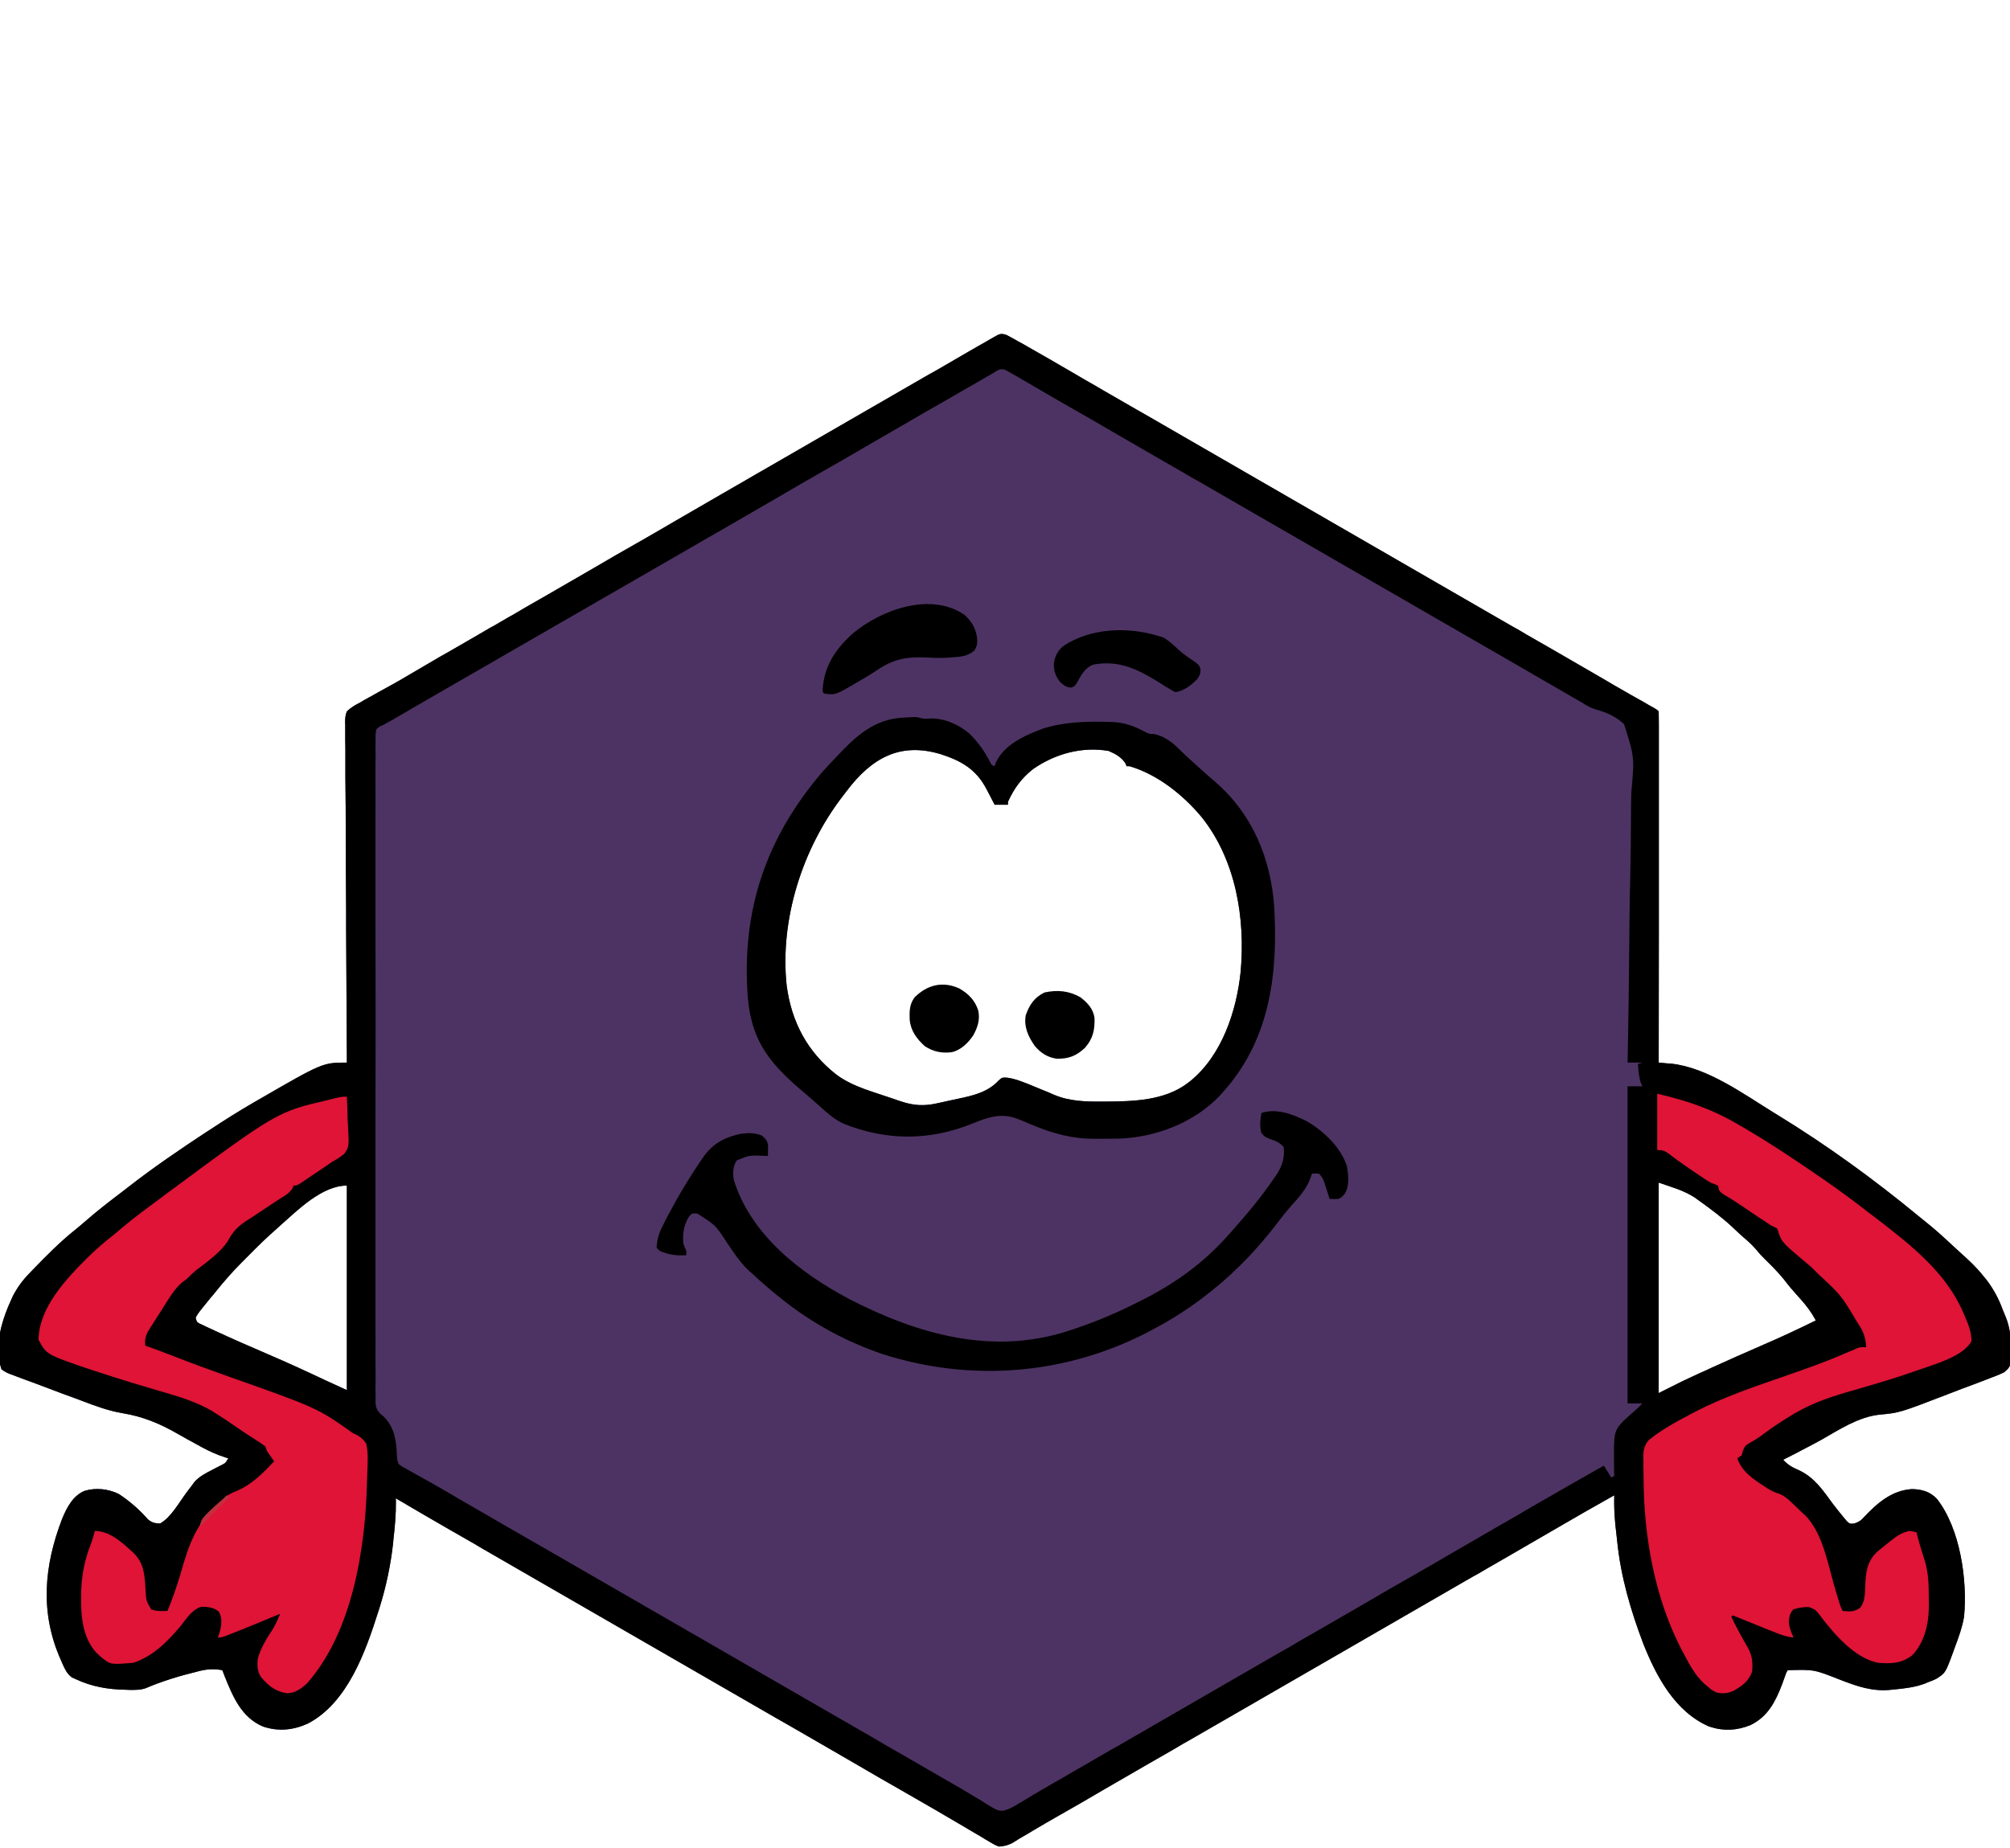 <svg version="1.2" xmlns="http://www.w3.org/2000/svg" viewBox="0 0 1356 1247" width="1356" height="1247">
	<title>privacy-buddy-basis-paars-handen-in-zij-2</title>
	<style>
		.s0 { fill: #4d3363 } 
		.s1 { fill: #000000 } 
		.s2 { fill: #df1436 } 
		.s3 { fill: #c0303f } 
	</style>
	<path class="s0" d="m679 226q2.5 1.3 5 2.7 1.5 0.8 3 1.7 1.6 0.9 3.3 1.8 1.6 0.9 3.3 1.9c9.5 5.4 18.9 10.8 28.3 16.3q9.5 5.6 19 11 1.6 1 3.2 1.9 3.3 1.9 6.6 3.8 8.2 4.7 16.3 9.4 3.2 1.9 6.5 3.7 123.5 71.3 247 142.6 1.6 0.9 3.3 1.8 3.2 1.9 6.4 3.8 8.2 4.7 16.4 9.4 17.1 9.9 34.2 19.8 8.4 5 16.9 9.8 1 0.5 1.9 1.1 4.8 2.7 9.6 5.4 1.7 1 3.4 2 1.5 0.9 3.1 1.7c2.3 1.4 2.3 1.4 3.3 2.4q0.1 4.6 0.1 9.1 0 1.5 0 3 0 4.9 0 9.8 0 3.5 0 7 0 9.5 0 19.1 0 8.9 0 17.9 0 17.7 0 35.4 0 17.3 0 34.5 0 1.1 0 2.1 0 5.4 0 10.7-0.1 44.2-0.1 88.4c1.1 0.1 1.1 0.1 2.3 0.2q1.5 0.1 3 0.3 1.4 0.1 3 0.2c24.6 2.6 49 20.6 69.7 33.3q1.3 0.8 2.6 1.6c33.1 20.3 64.8 43.3 94.7 68q2.3 1.9 4.7 3.8c6.2 4.9 12 10.2 17.8 15.6q3.1 2.9 6.2 5.7c5.4 4.8 10.5 9.6 15 15.3 1 1.2 1 1.2 2 2.4 4.9 6.4 8.4 13 11.2 20.6q0.9 2.2 1.8 4.4c3 7.3 3.6 13.7 3.5 21.5q0 1.7 0 3.4c0 1.6 0 1.6 0 3.2q0 1.5 0 2.9c-0.7 3.4-1.9 4.4-4.5 6.6-3 1.4-3 1.4-6.5 2.8-1 0.4-1 0.4-1.9 0.7q-3.2 1.3-6.4 2.5-2.3 0.8-4.5 1.7-4.7 1.8-9.4 3.5-4.8 1.8-9.6 3.7c-32.2 12.4-32.2 12.4-46 13.7-14.1 1.6-26.8 10-38.9 16.9-4.4 2.4-8.9 4.8-13.4 7.1q-1.2 0.6-2.4 1.3-5 2.6-10 5.1c3.2 3.6 6.3 5.2 10.7 7.1 10.6 5 16.2 13.7 23 22.9 2.3 3 4.6 5.9 7 8.8q1 1.3 2.1 2.5c2.1 2 2.1 2 5.2 1.7 3.2-1.1 4.5-2 6.7-4.5 8.9-9.4 18.6-17.8 32-18.7 6.7 0.1 12.3 1.6 17 6.6 15.7 20 20.7 54.8 18.3 79.6-1.2 6.9-3.5 13.4-6 20q-0.4 1.2-0.9 2.5c-5.6 15.4-5.6 15.4-12 19.4-2.6 1.2-2.6 1.2-5.1 2.1q-1.1 0.5-2.1 0.9c-6.7 2.6-13.8 3.4-20.9 4.1q-1 0.1-2 0.2c-12.9 1.4-23.1-2.3-35-6.9-17.2-6.8-17.2-6.8-35-6.3-1 1.8-1 1.8-1.8 4.1q-0.4 1.2-0.9 2.5-0.5 1.4-1 2.8c-4.5 11.7-9.5 21.8-21.3 27.6-9.2 3.8-18.5 4.2-28 1-22.9-9.9-35.6-33.7-44.4-55.9-8.5-22.4-15.2-45.2-17.6-69.1q-0.3-2.7-0.6-5.4-0.3-2.7-0.6-5.3-0.1-1.1-0.2-2.3c-0.6-6-0.7-12-0.6-18-12.7 7.1-25.3 14.3-37.8 21.6-10.6 6.2-21.3 12.4-31.9 18.5q-8.2 4.7-16.3 9.4-3.2 1.9-6.5 3.8c-1.6 0.9-1.6 0.9-3.3 1.8-191.7 110.7-191.7 110.7-195 112.5q-3.2 1.9-6.4 3.8-8.2 4.7-16.4 9.4-15.7 9-31.3 18.1-14.7 8.7-29.6 17.1-8.8 5-17.4 10.1-1.6 1-3.3 2-3.1 1.8-6.2 3.6-1.3 0.9-2.7 1.7-1.2 0.7-2.5 1.5c-2.9 1.3-5.2 1.9-8.4 2.1-2.9-1.1-2.9-1.1-5.9-2.9q-1.6-1-3.4-2-1.8-1.1-3.6-2.2-1.9-1.1-3.8-2.2-3.8-2.2-7.6-4.5-6.4-3.8-12.8-7.5-2.9-1.7-5.8-3.4-11.5-6.7-23.1-13.3-14.6-8.3-29.1-16.8c-10.5-6.1-21.1-12.2-31.6-18.3q-8.2-4.7-16.3-9.4-3.2-1.9-6.5-3.7-97.5-56.3-195-112.5-1.6-1-3.3-1.9-3.2-1.9-6.4-3.8-8.3-4.7-16.6-9.5c-12.1-7-24.2-14-36.2-21.1q0 0.9 0.1 1.8c0.1 8.8-0.7 17.5-1.7 26.2q-0.1 1.2-0.2 2.4c-1.7 15-4.7 29.2-9.2 43.6q-0.5 1.5-1 3.1c-8.5 26.7-20.6 60.8-47.1 74.8-10 4.6-20 5.6-30.5 2.1-14.5-6.2-20.2-20-25.8-33.8q-0.8-2.1-1.6-4.2c-5.3-1-9.6-0.8-14.9 0.4q-1.2 0.3-2.3 0.6c-11.6 2.8-23.4 6.4-34.4 11.1-3.5 1.3-7.1 1.2-10.8 1.2q-1.2-0.1-2.5-0.1c-12.1-0.2-23-2-34.1-7.2q-1.3-0.6-2.6-1.2c-3.4-2.6-4.7-5.7-6.4-9.5q-0.5-1.2-1-2.3c-14.1-31.6-11.4-63.2 0.9-95.1 3.1-7.5 7.2-15.6 15.1-18.9 7.7-2.3 15.8-1.4 23 2 7.5 4.9 14 10.6 19.9 17.3 2.7 2.2 4.6 2.6 8.1 2.7 7.4-4.1 12.9-14.3 17.9-21q0.8-1 1.6-2.1 2-2.5 3.8-5.1c3.5-3.7 7.4-5.7 11.9-8q2.4-1.2 4.8-2.5 1.1-0.6 2.2-1.1c2.1-1.2 2.1-1.2 3.8-4.2q-0.8-0.2-1.7-0.5c-5.8-1.8-11-4.2-16.4-7.1q-1.2-0.7-2.5-1.4-6.9-3.7-13.7-7.6c-11.8-6.8-23.4-11.6-36.9-13.8-9.5-1.6-18.2-4.8-27.1-8.2q-2.3-0.8-4.5-1.7-4.6-1.7-9.3-3.4-5.9-2.2-11.9-4.5-4.5-1.7-9.1-3.4-2.2-0.8-4.4-1.6-3.1-1.2-6.1-2.3c-1.8-0.7-1.8-0.7-3.5-1.3-2.9-1.2-2.9-1.2-5.9-3.2-5.5-16.5 0.6-34.3 7.6-49.3 3.1-6 6.7-10.9 11.4-15.7q1.2-1.2 2.4-2.5c9-9.3 18-18.4 28.1-26.5 2.6-2.1 5.1-4.2 7.6-6.4 7.7-6.7 15.7-12.9 23.9-19.1q2.7-2 5.3-4.1c16.7-13 34.1-24.8 51.7-36.4q1.2-0.8 2.5-1.6c9.7-6.4 19.5-12.6 29.5-18.4q1.4-0.8 2.8-1.6c43.9-25.4 43.9-25.4 60.2-25.4 0-1.8 0-1.8 0-3.7q-0.3-43.3-0.5-86.6 0-5.3 0-10.6 0-1.1 0-2.2-0.1-17.1-0.2-34.3-0.1-17.6-0.1-35.3-0.1-9.9-0.2-19.8 0-9.3 0-18.6 0-3.4-0.1-6.8 0-4.7 0-9.4 0-1.3-0.1-2.7c0.1-2.6 0.2-4.6 1.2-7 2.7-2.6 5.7-4.3 9-6q1.5-0.9 3-1.8c1.4-0.7 1.4-0.7 2.7-1.5 1.6-0.8 1.6-0.8 3.1-1.7q1.6-0.9 3.2-1.8c7.2-3.9 14.4-7.9 21.4-12.1q10.5-6.2 21-12.3 1.7-0.9 3.4-1.9 3.4-2 6.8-3.9 8.2-4.8 16.4-9.5 3.2-1.9 6.5-3.8 1.6-0.9 3.3-1.8c9.7-5.7 9.7-5.7 13-7.5q3.2-1.9 6.4-3.8 8.2-4.7 16.4-9.4 15.7-9 31.3-18.1 13.9-8.2 27.9-16.1 13.7-7.8 27.3-15.8c10.5-6.1 21.1-12.2 31.6-18.3q8.2-4.7 16.3-9.4 3.2-1.9 6.5-3.8 1.6-0.9 3.2-1.8 56.9-32.8 113.8-65.7 1.6-0.9 3.3-1.8 3.2-1.9 6.4-3.7 7.6-4.5 15.3-8.9 3.6-2.1 7.3-4.2 2.5-1.5 5.1-2.9 1.5-0.9 3.1-1.8 1.4-0.8 2.8-1.6c3.4-2 4.5-2.5 8.2-1.3zm-108 308q-1.3 1.7-2.6 3.4c-27.1 35.2-42.4 83.2-37.7 127.5 3.2 24.5 13.9 44.8 33.4 60.1 9.2 7 20.5 10.4 31.3 14q3.3 1.1 6.6 2.2 2.2 0.8 4.3 1.5 0.9 0.3 1.9 0.6c8.1 2.7 15.2 3.1 23.4 1.3 1.2-0.3 1.2-0.3 2.4-0.5q2.4-0.6 4.9-1.1 3.7-0.8 7.4-1.6c10.1-2.1 20.1-4.4 27.4-12.3 2.3-2.1 2.3-2.1 6-1.9 4.1 0.6 7.9 1.9 11.7 3.4q1.1 0.4 2.1 0.8 5.5 2.2 10.9 4.5 1.1 0.4 2.3 0.9 2 0.9 4.1 1.8c10.7 4.6 21.7 4.8 33.1 4.7q1.1 0 2.2 0c18.6-0.1 39.5-0.7 54.9-12.3q1.1-0.8 2.1-1.6c21.4-17.5 31.2-47.5 33.9-74 3.2-35.8-3.3-75.2-26.3-104-12.5-15-29.7-28.8-48.7-34.4q-1 0-2 0-0.3-0.8-0.6-1.7c-2.7-4.3-6.8-6.6-11.5-8.6-17.9-3.1-36.1 1.9-50.9 12.2-7.9 6.2-12.8 13-17 22.1q0 1 0 2c-3 0-5.9 0-9 0q-0.9-1.7-1.8-3.5-1.2-2.3-2.4-4.6-0.6-1.2-1.2-2.3c-6.9-13.3-16.6-19-30.6-23.6-27.7-8.5-47 2.4-64 25zm548 264c0 46.9 0 93.7 0 142 5.3-2.6 10.6-5.3 16-8 9.1-4.3 9.1-4.3 12.2-5.7 1.1-0.5 1.1-0.5 2.1-0.9 1.1-0.5 1.1-0.5 2.2-1 1.1-0.5 1.1-0.5 2.3-1.1 11.6-5.3 23.2-10.4 34.9-15.5 12.3-5.3 24.3-10.9 36.3-16.8-2.9-5.4-6.1-9.7-10.2-14.3q-1.7-1.9-3.5-3.9-0.8-1-1.7-2c-2.2-2.4-4.2-5-6.2-7.6-4-4.9-8.4-9.3-12.9-13.7-2-2-3.9-4-5.7-6.3-2.6-3-5.4-5.6-8.5-8.2-2.7-2.3-5.2-4.8-7.8-7.2-7-6.5-14.7-12.2-22.5-17.8q-1.3-0.9-2.6-1.9c-7.8-5-15.2-6.9-24.4-10.1zm-930 29q-1.1 1-2.2 2c-6.4 5.6-12.5 11.5-18.5 17.6q-1.3 1.3-2.7 2.7c-5.1 5.1-10 10.2-14.6 15.7-0.9 1-0.9 1-1.8 2.1q-2.7 3.2-5.3 6.5-0.9 1-1.8 2.1-2.6 3.1-5.1 6.3c-0.8 1-0.8 1-1.6 2-1.6 2-1.6 2-3.4 5 0.7 3 0.7 3 2.6 4.1q1.1 0.5 2.2 1 1.2 0.6 2.5 1.2c1.4 0.7 1.4 0.7 2.8 1.3 1.5 0.7 1.5 0.7 3 1.4 11.6 5.4 23.4 10.5 35.2 15.6 13.3 5.7 26.4 11.7 39.5 17.9 4.7 2.2 9.5 4.3 14.2 6.5 0-45.5 0-91.1 0-138-16.8 0-33.2 16.6-45 27z"/>
	<path class="s1" d="m679 226q2.5 1.3 5 2.7 1.5 0.8 3 1.7 1.6 0.9 3.3 1.8 1.6 0.9 3.3 1.9c9.5 5.4 18.9 10.8 28.3 16.3q9.5 5.6 19 11 1.6 1 3.2 1.9 3.3 1.9 6.6 3.8 8.2 4.7 16.3 9.4 3.2 1.9 6.5 3.7 123.5 71.3 247 142.6 1.6 0.9 3.3 1.8 3.2 1.9 6.4 3.8 8.2 4.7 16.4 9.4 17.1 9.9 34.2 19.8 8.4 5 16.9 9.8 1 0.5 1.9 1.1 4.8 2.7 9.6 5.4 1.7 1 3.4 2 1.5 0.9 3.1 1.7c2.3 1.4 2.3 1.4 3.3 2.4q0.1 4.6 0.1 9.1 0 1.5 0 3 0 4.9 0 9.8 0 3.5 0 7 0 9.5 0 19.1 0 8.9 0 17.9 0 17.7 0 35.4 0 17.3 0 34.5 0 1.1 0 2.1 0 5.4 0 10.7-0.1 44.2-0.1 88.4c1.1 0.1 1.1 0.1 2.3 0.2q1.5 0.1 3 0.3 1.4 0.1 3 0.2c24.6 2.6 49 20.6 69.7 33.3q1.3 0.8 2.6 1.6c33.1 20.3 64.8 43.3 94.7 68q2.3 1.9 4.7 3.8c6.2 4.9 12 10.2 17.8 15.6q3.1 2.9 6.2 5.7c5.4 4.8 10.5 9.6 15 15.3 1 1.2 1 1.2 2 2.4 4.9 6.4 8.4 13 11.2 20.6q0.9 2.2 1.8 4.4c3 7.3 3.6 13.7 3.5 21.5q0 1.7 0 3.4c0 1.6 0 1.6 0 3.2q0 1.5 0 2.9c-0.7 3.4-1.9 4.4-4.5 6.6-3 1.4-3 1.4-6.5 2.8-1 0.4-1 0.4-1.9 0.7q-3.2 1.3-6.4 2.5-2.3 0.8-4.5 1.7-4.7 1.8-9.4 3.5-4.8 1.8-9.6 3.7c-32.2 12.4-32.2 12.4-46 13.7-14.1 1.6-26.8 10-38.9 16.9-4.4 2.4-8.9 4.8-13.4 7.1q-1.2 0.6-2.4 1.3-5 2.6-10 5.1c3.2 3.6 6.3 5.2 10.7 7.1 10.6 5 16.2 13.7 23 22.9 2.3 3 4.6 5.9 7 8.8q1 1.3 2.1 2.5c2.1 2 2.1 2 5.2 1.7 3.2-1.1 4.5-2 6.7-4.5 8.9-9.4 18.6-17.8 32-18.7 6.7 0.1 12.3 1.6 17 6.6 15.7 20 20.7 54.8 18.3 79.6-1.2 6.9-3.5 13.4-6 20q-0.4 1.2-0.9 2.5c-5.6 15.4-5.6 15.4-12 19.4-2.6 1.2-2.6 1.2-5.1 2.1q-1.1 0.5-2.1 0.9c-6.7 2.6-13.8 3.4-20.9 4.1q-1 0.1-2 0.2c-12.9 1.4-23.1-2.3-35-6.9-17.2-6.8-17.2-6.8-35-6.3-1 1.8-1 1.8-1.8 4.1q-0.4 1.2-0.9 2.5-0.5 1.4-1 2.8c-4.5 11.7-9.5 21.8-21.3 27.6-9.2 3.8-18.5 4.2-28 1-22.9-9.9-35.6-33.7-44.4-55.9-8.5-22.4-15.2-45.2-17.6-69.1q-0.3-2.7-0.6-5.4-0.3-2.7-0.6-5.3-0.1-1.1-0.2-2.3c-0.6-6-0.7-12-0.6-18-12.7 7.1-25.3 14.3-37.8 21.6-10.6 6.2-21.3 12.4-31.9 18.5q-8.2 4.7-16.3 9.4-3.2 1.9-6.5 3.8c-1.6 0.9-1.6 0.9-3.3 1.8-191.7 110.7-191.7 110.7-195 112.5q-3.2 1.9-6.4 3.8-8.2 4.7-16.4 9.4-15.7 9-31.3 18.1-14.7 8.7-29.6 17.1-8.8 5-17.4 10.1-1.6 1-3.3 2-3.1 1.8-6.2 3.6-1.3 0.9-2.7 1.7-1.2 0.7-2.5 1.5c-2.9 1.3-5.2 1.9-8.4 2.1-2.9-1.1-2.9-1.1-5.9-2.9q-1.6-1-3.4-2-1.8-1.1-3.6-2.2-1.9-1.1-3.8-2.2-3.8-2.2-7.6-4.5-6.4-3.8-12.8-7.5-2.9-1.7-5.8-3.4-11.5-6.7-23.1-13.3-14.6-8.3-29.1-16.8c-10.5-6.1-21.1-12.2-31.6-18.3q-8.2-4.7-16.3-9.4-3.2-1.9-6.5-3.7-97.5-56.3-195-112.5-1.6-1-3.3-1.9-3.2-1.9-6.4-3.8-8.3-4.7-16.6-9.5c-12.1-7-24.2-14-36.2-21.1q0 0.9 0.1 1.8c0.1 8.8-0.7 17.5-1.7 26.2q-0.1 1.2-0.2 2.4c-1.7 15-4.7 29.2-9.2 43.6q-0.5 1.5-1 3.1c-8.5 26.7-20.6 60.8-47.1 74.8-10 4.6-20 5.6-30.5 2.1-14.5-6.2-20.2-20-25.8-33.8q-0.8-2.1-1.6-4.2c-5.3-1-9.6-0.8-14.9 0.4q-1.2 0.3-2.3 0.6c-11.6 2.8-23.4 6.4-34.4 11.1-3.5 1.3-7.1 1.2-10.8 1.2q-1.2-0.1-2.5-0.1c-12.1-0.2-23-2-34.1-7.2q-1.3-0.6-2.6-1.2c-3.4-2.6-4.7-5.7-6.4-9.5q-0.5-1.2-1-2.3c-14.1-31.6-11.4-63.2 0.9-95.1 3.1-7.5 7.2-15.6 15.1-18.9 7.7-2.3 15.8-1.4 23 2 7.5 4.9 14 10.6 19.9 17.3 2.7 2.2 4.6 2.6 8.1 2.7 7.4-4.1 12.9-14.3 17.9-21q0.8-1 1.6-2.1 2-2.5 3.8-5.1c3.5-3.7 7.4-5.7 11.9-8q2.4-1.2 4.8-2.5 1.1-0.6 2.2-1.1c2.1-1.2 2.1-1.2 3.8-4.2q-0.8-0.2-1.7-0.5c-5.8-1.8-11-4.2-16.4-7.1q-1.2-0.7-2.5-1.4-6.9-3.7-13.7-7.6c-11.8-6.8-23.4-11.6-36.9-13.8-9.5-1.6-18.2-4.8-27.1-8.2q-2.3-0.8-4.5-1.7-4.6-1.7-9.3-3.4-5.9-2.2-11.9-4.5-4.5-1.7-9.1-3.4-2.2-0.8-4.4-1.6-3.1-1.2-6.1-2.3c-1.8-0.7-1.8-0.7-3.5-1.3-2.9-1.2-2.9-1.2-5.9-3.2-5.5-16.5 0.6-34.3 7.6-49.3 3.1-6 6.7-10.9 11.4-15.7q1.2-1.2 2.4-2.5c9-9.3 18-18.4 28.1-26.5 2.6-2.1 5.1-4.2 7.6-6.4 7.7-6.7 15.7-12.9 23.9-19.1q2.7-2 5.3-4.1c16.7-13 34.1-24.8 51.7-36.4q1.2-0.8 2.5-1.6c9.7-6.4 19.5-12.6 29.5-18.4q1.4-0.8 2.8-1.6c43.9-25.4 43.9-25.4 60.2-25.4 0-1.8 0-1.8 0-3.7q-0.3-43.3-0.5-86.6 0-5.3 0-10.6 0-1.1 0-2.2-0.1-17.1-0.2-34.3-0.1-17.6-0.1-35.3-0.1-9.9-0.2-19.8 0-9.3 0-18.6 0-3.4-0.1-6.8 0-4.7 0-9.4 0-1.3-0.1-2.7c0.1-2.6 0.2-4.6 1.2-7 2.7-2.6 5.7-4.3 9-6q1.5-0.9 3-1.8c1.4-0.7 1.4-0.7 2.7-1.5 1.6-0.8 1.6-0.8 3.1-1.7q1.6-0.9 3.2-1.8c7.2-3.9 14.4-7.9 21.4-12.1q10.5-6.2 21-12.3 1.7-0.9 3.4-1.9 3.4-2 6.8-3.9 8.2-4.8 16.4-9.5 3.2-1.9 6.5-3.8 1.6-0.9 3.3-1.8c9.7-5.7 9.7-5.7 13-7.5q3.2-1.9 6.4-3.8 8.2-4.7 16.4-9.4 15.7-9 31.3-18.1 13.9-8.2 27.9-16.1 13.7-7.8 27.3-15.8c10.5-6.1 21.1-12.2 31.6-18.3q8.2-4.7 16.3-9.4 3.2-1.9 6.5-3.8 1.6-0.9 3.2-1.8 56.9-32.8 113.8-65.7 1.6-0.9 3.3-1.8 3.2-1.9 6.4-3.7 7.6-4.5 15.3-8.9 3.6-2.1 7.3-4.2 2.5-1.5 5.1-2.9 1.5-0.9 3.1-1.8 1.4-0.8 2.8-1.6c3.4-2 4.5-2.5 8.2-1.3zm-9.4 26c-1.7 0.9-1.7 0.9-3.4 1.9q-1.9 1.1-3.7 2.2-1.9 1.1-3.8 2.2-4.9 2.8-9.8 5.6-4.3 2.5-8.6 5-8.1 4.6-16.1 9.2-4.9 2.9-9.8 5.7-15.6 9-31.3 18.1-13.9 8.2-27.9 16.1-13.7 7.8-27.3 15.8c-10.5 6.1-21.1 12.2-31.6 18.3q-8.2 4.7-16.3 9.4-3.2 1.9-6.5 3.7-1.6 1-3.2 1.9c-165.8 95.6-165.8 95.6-169.1 97.5q-3.2 1.9-6.4 3.7-7.6 4.4-15.2 8.8-3.6 2.1-7.2 4.2-2.5 1.4-5 2.9c-1.6 0.9-1.6 0.9-3.1 1.8-1.4 0.7-1.4 0.7-2.8 1.5q-1.2 0.7-2.5 1.5c-1.3 0.6-1.3 0.6-2.6 1.1-2.7 1.8-2.7 1.8-3 5.2q-0.1 2.1 0 4.2 0 1.2-0.1 2.4 0 3.9 0.1 7.9 0 2.8-0.1 5.6 0 7.9 0 15.7 0.1 8.4 0 16.8 0 16.6 0 33.1 0 13.4 0 26.8 0 1.9 0 3.9 0 3.9 0 7.7 0 35.4 0.1 70.7 0 32.3-0.1 64.6 0 36.2 0 72.5 0 3.8 0 7.7 0 1.9 0 3.8 0 13.4 0 26.9 0 16.3 0 32.6 0.1 8.4 0 16.7 0 7.7 0.1 15.3 0 2.8-0.1 5.5 0 3.8 0.1 7.5 0 1.1-0.1 2.2c0.1 3.9 0.6 5.4 3.1 8.4q1.3 1.1 2.6 2.2c7.3 7.5 8.3 16 8.8 26.2 0.1 2.9 0.1 2.9 1.2 5.8 2.4 1.7 2.4 1.7 5.4 3.3q1.7 1 3.4 1.9 0.9 0.5 1.9 1.1 3.8 2.1 7.7 4.3 1.9 1.1 3.9 2.2c6 3.3 11.9 6.8 17.8 10.3 11.5 6.7 23.1 13.4 34.6 20q8.2 4.7 16.3 9.4 3.2 1.9 6.5 3.7 110.5 63.8 221 127.5 1.6 1 3.3 1.9 3.2 1.9 6.4 3.8 8.2 4.7 16.4 9.4 14.5 8.3 28.9 16.7 3 1.8 6.1 3.5c4.5 2.7 9 5.4 13.5 8.1q1.1 0.7 2.3 1.5 2.1 1.3 4.3 2.6c2.9 1.8 4.7 2.8 8.2 2.6 3.1-0.8 5.3-1.8 8-3.4q1.4-0.9 2.8-1.7 1.5-0.9 3.1-1.8 3.2-2 6.4-3.9 1.7-1 3.4-2c5.4-3.2 10.8-6.3 16.3-9.4q3.3-1.9 6.5-3.8 1.6-0.9 3.3-1.9 8.2-4.7 16.3-9.4 3.2-1.9 6.5-3.8c1.6-0.9 1.6-0.9 3.3-1.8 113.7-65.7 113.7-65.7 117-67.5q3.2-1.9 6.4-3.8 8.2-4.7 16.4-9.4 15.7-9 31.3-18.1 13.9-8.2 27.9-16.1 13.7-7.8 27.3-15.8c10.5-6.1 21.1-12.2 31.6-18.3q6.5-3.8 13.1-7.5 3.2-1.9 6.4-3.8 8.3-4.8 16.7-9.6c11.6-6.7 23.3-13.4 35.1-20 2.5 4 2.5 4 5 8q1-0.5 2-1c0-1.8 0-1.8-0.1-3.7-0.3-26.1-0.3-26.1 6.1-33.3q3.3-3.1 6.8-6.1c2.2-1.9 4.2-3.8 6.2-5.9-3.3 0-6.6 0-10 0 0-70.6 0-141.2 0-214 3.3 0 6.6 0 10 0q-0.5-0.9-0.9-1.9c-1.5-4.3-1.8-8.6-2.1-13.1q1.5-0.5 3-1c-3.3 0-6.6 0-10 0q0-1.7 0.1-3.5 0.8-40.9 1.1-81.8 0.1-5 0.1-10.1 0-1 0-2 0.2-16.2 0.6-32.4 0.3-16.7 0.4-33.4 0-9.3 0.2-18.7c2.2-24.3 2.2-24.3-4.9-46.5-5.5-5.1-11.6-7.8-18.8-9.8-3.8-1.1-6.6-2.8-9.9-4.9q-2.9-1.7-5.8-3.3-3.3-1.9-6.5-3.8c-1.7-1-1.7-1-3.3-1.9q-8.2-4.7-16.3-9.4-3.2-1.9-6.5-3.8-110.5-63.7-221-127.5-1.6-0.9-3.3-1.8-3.2-1.9-6.4-3.8-8.2-4.7-16.4-9.4-15.7-9-31.3-18.1-13.9-8.2-27.9-16.1-14.2-8.1-28.3-16.4-6.4-3.8-13-7.5-1-0.6-2.1-1.2c-3.8-1.9-5.8 0.1-9.2 2.1zm449.4 546c0 46.9 0 93.7 0 142 5.3-2.6 10.6-5.3 16-8 9.1-4.3 9.1-4.3 12.2-5.7 1.1-0.5 1.1-0.5 2.1-0.9 1.1-0.5 1.1-0.5 2.2-1 1.1-0.5 1.1-0.5 2.3-1.1 11.6-5.3 23.2-10.4 34.9-15.5 12.3-5.3 24.3-10.9 36.3-16.8-2.9-5.4-6.1-9.7-10.2-14.3q-1.7-1.9-3.5-3.9-0.8-1-1.7-2c-2.2-2.4-4.2-5-6.2-7.6-4-4.9-8.4-9.3-12.9-13.7-2-2-3.9-4-5.7-6.3-2.6-3-5.4-5.6-8.5-8.2-2.7-2.3-5.2-4.8-7.8-7.2-7-6.5-14.7-12.2-22.5-17.8q-1.3-0.9-2.6-1.9c-7.8-5-15.2-6.9-24.4-10.1zm-930 29q-1.1 1-2.2 2c-6.4 5.6-12.5 11.5-18.5 17.6q-1.3 1.3-2.7 2.7c-5.1 5.1-10 10.2-14.6 15.7-0.9 1-0.9 1-1.8 2.1q-2.7 3.2-5.3 6.5-0.9 1-1.8 2.1-2.6 3.1-5.1 6.3c-0.8 1-0.8 1-1.6 2-1.6 2-1.6 2-3.4 5 0.7 3 0.7 3 2.6 4.1q1.1 0.5 2.2 1 1.2 0.6 2.5 1.2c1.4 0.7 1.4 0.7 2.8 1.3 1.5 0.7 1.5 0.7 3 1.4 11.6 5.4 23.4 10.5 35.2 15.6 13.3 5.7 26.4 11.7 39.5 17.9 4.7 2.2 9.5 4.3 14.2 6.5 0-45.5 0-91.1 0-138-16.8 0-33.2 16.6-45 27z"/>
	<path class="s2" d="m1118 738c20.4 4.8 36.9 10.3 55 21q1.6 1 3.3 1.9c18.1 10.6 35.5 22.2 52.7 34.1q1.3 0.9 2.6 1.8c10 6.9 19.8 14.2 29.4 21.7q2.8 2.1 5.7 4.3c22.5 17.4 46.3 36 57.7 62.8q0.6 1.5 1.3 3c2.4 5.5 4.3 10.4 4.3 16.4-5.5 10.3-25.1 15.6-35.4 19.3q-1.6 0.5-3.3 1.1c-13.4 4.8-27.1 8.7-40.8 12.7-13.5 3.8-26.3 7.9-38.5 14.9-1.3 0.7-1.3 0.7-2.5 1.4q-3 1.8-5.8 3.6-1 0.6-2 1.3c-4.9 3.1-9.6 6.5-14.3 10-2.2 1.6-4.5 3-7 4.3-2.9 1.8-3.3 2.2-4.7 5.6q-0.4 1.4-0.7 2.8-1.5 1-3 2c3 8.8 10.7 14.1 18.2 18.9 0.9 0.6 0.9 0.6 1.8 1.2 2.6 1.6 5 2.9 8.1 3.8 3.6 1.4 6 3.5 8.8 6.2q0.8 0.7 1.6 1.5 1.5 1.5 3.1 3 1.8 1.8 3.7 3.4c12.7 12.1 16.1 35.1 21.1 51.4q0.4 1.2 0.7 2.3 0.7 2.1 1.3 4.3c1.1 3.6 1.1 3.6 2.6 7 4.9 0.5 7.9 0.8 12-2.2 3.1-4.4 3.1-8.5 3.3-13.9 0.4-9.6 0.9-17.1 8.3-24 14.5-11.8 14.5-11.8 21.4-13.9 2.8 0.4 2.8 0.4 5 1q0.4 1.7 0.8 3.5c1.3 4.9 2.8 9.8 4.4 14.6 2.8 8.6 3 17.1 3 26.1 0.1 1.7 0.1 1.7 0.1 3.5 0.1 12.7-2.3 25.7-11.3 35.3-7.5 5.5-13.9 5.7-23 5-15.6-3-29.8-19.5-39-31.7-3-4-3-4-7.5-5.9-3.8-0.1-6.9 0.4-10.6 1.5-2.6 2.8-2.8 5-3.1 8.7 0.3 3.9 1.6 6.9 3.2 10.4-5.1-0.6-9.5-2.2-14.2-4.2q-1.2-0.4-2.4-0.9-3.6-1.5-7.3-3-2.5-1-5-2-6-2.4-12.1-4.9-0.5 0.5-1 1c3.2 6.6 6.6 13 10.3 19.3 3.6 6 4.4 10.7 3.7 17.7-2.3 6.4-6.4 9.3-12.1 12.7-4.2 1.9-7.5 2.4-11.9 1.3-3.1-1.5-3.1-1.5-6-4q-0.9-0.8-1.9-1.6c-6.3-5.7-10.2-12.8-14.1-20.4q-0.5-0.9-1-1.8c-18.7-35.4-26.1-77.5-26.2-117.2q-0.1-3.7-0.1-7.3 0-2.4 0-4.8c0-1 0-1-0.1-2.2 0.1-4.4 0.7-7.2 3.4-10.7 8.7-7.2 19-12.8 29-18q1.1-0.6 2.2-1.2c20-10.4 41.5-17.5 62.8-24.9q1.1-0.4 2.2-0.8c5.9-2.1 5.9-2.1 8.6-3 10.5-3.7 20.8-7.7 31-12.2q1.4-0.5 2.8-1.1 1.1-0.5 2.3-1.1c2.1-0.7 2.1-0.7 6.1-0.7-0.4-5.9-1.6-10-4.9-15-0.6-0.9-0.6-0.9-1.2-1.9-10.8-18.1-10.8-18.1-25.9-32.1q-2.5-2.5-5-5c-2.3-2-4.6-3.9-6.9-5.8-13.4-11.4-13.4-11.4-16.1-20.2q-2-1.1-4-2-3-1.9-6-4c-0.9-0.5-0.9-0.5-1.8-1.1q-2.7-1.9-5.5-3.7-2.7-1.8-5.4-3.7-1.7-1.1-3.5-2.3-4.7-3.2-9.6-6c-3.5-2.4-3.4-2.5-4.2-6.2q-2.5-1.1-5-2c-2.9-1.7-5.7-3.6-8.4-5.5q-1.2-0.8-2.4-1.6c-3.9-2.6-7.6-5.2-11.4-7.9-0.9-0.7-0.9-0.7-1.9-1.4q-1.7-1.3-3.5-2.7c-3.2-2.3-4.2-2.9-8.4-2.9 0-12.5 0-25.1 0-38z"/>
	<path class="s2" d="m234 740q0.4 7.5 0.5 14.9 0.1 2.6 0.3 5.1c0.7 13.9 0.7 13.9-2.6 18.6-2.6 2.2-5.3 3.8-8.2 5.4q-3.1 2.1-6.2 4.3-3.1 2.1-6.3 4.2-1.6 1.1-3.3 2.2-1.5 1-3.1 2.1-1.4 0.9-2.8 1.9c-2.3 1.3-2.3 1.3-4.3 1.3q-0.3 0.8-0.6 1.7c-2 3.3-5 5-8.3 7q-2 1.4-4.1 2.7-1 0.7-2 1.3c-4.7 3.1-9.4 6.2-14 9.3q-1.5 0.9-3 1.9c-5.8 3.9-9 7.3-12.3 13.5-5.1 7.9-14.1 14.1-21.5 19.8-2.2 1.8-4.2 3.8-6.2 5.8q-1.5 1.1-3.1 2.3c-5.3 4.5-8.8 10.6-12.5 16.5q-2.2 3.5-4.5 7-1.5 2.4-3 4.8-0.7 1.1-1.5 2.2c-2.6 4.2-4 7.1-3.4 12.2q1 0.4 2 0.7 8.6 3.1 17.1 6.4c11.9 4.7 24 9.1 36.1 13.4 60.8 21.5 60.8 21.5 84.8 38.5q1.2 0.6 2.4 1.1c3 1.7 4.6 3 6.6 5.9 1.6 6.4 1 13.3 0.8 19.8q-0.1 2.9-0.2 5.7c-1 44.9-9.7 101.7-40.6 136.5-3.9 3.5-7.7 6.3-13.1 6.6-7.9-1.2-12.4-4.6-17.6-10.7-2.8-4-2.9-8.2-2.3-12.9 2-7.3 6-13.5 10.1-19.8 2-3.4 3.4-6.6 4.9-10.2q-1.1 0.5-2.3 0.9-4.2 1.8-8.5 3.5-2.7 1.1-5.5 2.3c-22.9 9.3-22.9 9.3-25.7 9.3q0.5-1.5 1-3c1.4-4.9 2.2-9.8-0.3-14.4-3.3-3-7.6-3.4-11.9-3.4-6.1 1.7-10 8-13.8 12.8-8.8 10.5-18.7 20.6-32 25-15.3 1.3-15.3 1.3-21.4-3.5q-0.8-0.7-1.6-1.5-0.8-0.8-1.7-1.5c-9.2-9.7-10.7-23.9-10.6-36.6 0-1.5 0-1.5 0-3.1 0.2-11.7 2.1-22.5 6.4-33.4 1.2-3.1 2.1-6.2 2.9-9.4 9.9 0.4 16.9 6.6 23.9 12.9q0.9 0.8 1.7 1.5c7.8 7.3 8 15.6 8.6 25.7 0.4 7 0.4 7 3.8 12.9 2.8 0.9 4.4 1.1 7.2 1.1 1.9-0.1 1.9-0.1 3.8-0.1 2.9-7.1 5.5-14.2 7.7-21.5q0.3-1.1 0.7-2.2 1.4-4.6 2.7-9.2c5.3-17.5 11.7-30.3 25.9-42.1q1.3-1.1 2.6-2.3c2.4-1.7 4.7-2.7 7.4-3.8 10.3-4.5 17.4-11.9 25-19.9q-0.5-0.7-1.1-1.4-0.6-1-1.3-1.9-0.7-0.9-1.4-1.9c-1.2-1.8-1.2-1.8-2.2-4.8-2.1-1.6-4.2-3-6.4-4.4q-2.1-1.4-4.2-2.7-1-0.7-2.2-1.4-3.3-2.3-6.7-4.5c-1.1-0.8-1.1-0.8-2.3-1.6q-2.1-1.5-4.2-2.9-3.5-2.3-7-4.5c-1.5-0.9-1.5-0.9-3-1.9-11.7-6.9-24.5-10.3-37.4-14.1q-6.7-2-13.4-4c-1.6-0.5-1.6-0.5-3.3-1q-11.6-3.5-23-7.3c-1.5-0.5-1.5-0.5-2.9-0.9-31.7-10.7-31.7-10.7-37-20.8 0.3-21.7 18.6-41 33-55.3 5.7-5.6 11.6-10.8 18-15.7q2.7-2.3 5.4-4.6c8.6-7.2 17.6-13.8 26.6-20.4q1.1-0.8 2.2-1.7c75.8-56.1 75.8-56.1 110.3-64.1q1.3-0.3 2.7-0.7c6.3-1.5 6.3-1.5 9.8-1.5z"/>
	<path class="s1" d="m620.9 484.5c2.4 0.6 4.3 0.5 6.7 0.3 9.6-0.2 19.1 4 26.4 10.2 5.8 5.7 10.3 12 14 19.3 0.9 1.9 0.9 1.9 3 2.7q0.4-1.1 0.7-2.2c5.7-12.5 19.6-18.5 31.7-23.1 14.2-4.6 29.5-5 44.3-4.6q1.4 0.1 3 0.1c8 0.4 14.4 2.7 21.5 6.5 2.8 1.5 2.8 1.5 6.1 1.6 7.7 1.4 13.3 6.2 18.7 11.7q3.1 3 6.3 5.9 0.9 0.8 1.8 1.6 7.4 6.8 15.1 13.4c24.8 21.6 37 51.3 39.4 83.6 2.6 44.5-2.5 88.1-32.5 123.1q-1 1.2-2.1 2.4-0.9 1.1-1.9 2.1c-17.1 18.3-43.4 28.4-68.2 29.2q-4.4 0.1-8.8 0.1-3.4 0-6.8 0c-15.6 0.2-29.2-3.5-43.6-9.6q-3.2-1.3-6.4-2.7c-1.4-0.5-1.4-0.5-2.8-1.1-11-4.3-20-1.1-30.4 3.1-29 11.8-58.3 11.8-87.6-0.1-7.1-3.5-12.8-9.2-18.7-14.4q-2.6-2.3-5.3-4.6c-23.4-19.7-37.2-34.3-40-65.7-4.4-58.6 11.9-107.3 50-152.1 2.9-3.3 5.9-6.5 9-9.7q2.3-2.3 4.5-4.7c11.8-12.4 24.3-22 42-22.6 8.3-0.5 8.3-0.5 10.9 0.3zm-49.9 49.5q-1.3 1.7-2.6 3.4c-27.1 35.2-42.4 83.2-37.7 127.5 3.2 24.5 13.9 44.8 33.4 60.1 9.2 7 20.5 10.4 31.3 14q3.3 1.1 6.6 2.2 2.2 0.8 4.3 1.5 0.9 0.3 1.9 0.6c8.1 2.7 15.2 3.1 23.4 1.3 1.2-0.3 1.2-0.3 2.4-0.5q2.4-0.6 4.9-1.1 3.7-0.8 7.4-1.6c10.1-2.1 20.1-4.4 27.4-12.3 2.3-2.1 2.3-2.1 6-1.9 4.1 0.6 7.9 1.9 11.7 3.4q1.1 0.4 2.1 0.8 5.5 2.2 10.9 4.5 1.1 0.4 2.3 0.9 2 0.9 4.1 1.8c10.7 4.6 21.7 4.8 33.1 4.7q1.1 0 2.2 0c18.6-0.1 39.5-0.7 54.9-12.3q1.1-0.8 2.1-1.6c21.4-17.5 31.2-47.5 33.9-74 3.2-35.8-3.3-75.2-26.3-104-12.5-15-29.7-28.8-48.7-34.4q-1 0-2 0-0.3-0.8-0.6-1.7c-2.7-4.3-6.8-6.6-11.5-8.6-17.9-3.1-36.1 1.9-50.9 12.2-7.9 6.2-12.8 13-17 22.1q0 1 0 2c-3 0-5.9 0-9 0q-0.9-1.7-1.8-3.5-1.2-2.3-2.4-4.6-0.6-1.2-1.2-2.3c-6.9-13.3-16.6-19-30.6-23.6-27.7-8.5-47 2.4-64 25z"/>
	<path class="s1" d="m881.6 756.6c11.3 6.5 22.8 17.4 27 30.1 1.1 6.1 2 13.6-1.5 19-2.1 2.3-2.1 2.3-4.1 3.3q-3 0.1-6 0-0.5-1.6-1-3.2-0.7-2.1-1.4-4.2-0.3-1-0.6-2.1c-1.4-4.1-1.4-4.1-4-7.5-2.6-0.2-2.6-0.2-5 0-0.2 0.8-0.2 0.8-0.5 1.7-2.7 8.4-8.1 14-13.9 20.5-2.5 2.9-4.9 5.9-7.3 9q-1.4 1.7-2.7 3.5-0.7 0.8-1.3 1.7c-14.2 18.1-29.9 33.8-48.3 47.6q-1 0.7-2 1.5c-10.5 7.8-21.4 14.5-33 20.5q-1.3 0.7-2.6 1.4c-55.5 28.4-118.6 33.3-178 14.3-24.2-8.2-47.4-20.7-67.4-36.7q-1.4-1.1-2.8-2.2c-6.3-5.1-12.3-10.3-18.2-15.8q-1-0.9-2-1.8c-5.8-5.4-9.9-11.8-14.3-18.3-8.1-12.4-8.1-12.4-20.3-20-3.5-0.3-3.5-0.3-5.7 2.2-3.4 5.9-4.3 11.1-3.7 17.9 0.9 2.8 0.9 2.8 2 5q0 1.5 0 3c-6.6 0.3-12-0.2-18-3q-1-1-2-2c0.1-7 2.6-12.2 5.8-18.3q0.7-1.4 1.5-2.9c6.9-13.2 14.5-25.9 22.9-38.2q0.7-1 1.4-2c6.5-9.2 14.5-13.3 25.4-15.6 5.1-0.6 9.3-0.7 14.1 1.3 2.4 2.1 3.8 3.7 4.1 7q0 1.2-0.1 2.4 0 1.2 0 2.4-0.1 1-0.1 1.9-1.4-0.1-2.8-0.1c-9.6-0.4-9.6-0.4-18.2 3.1-2.6 4.3-2.7 8.1-2 13 11.5 37.3 45 63.1 78 80.6 46.2 23.8 96.2 37.9 146.9 21.7 15.6-5 30.5-11 45.1-18.3q1.4-0.7 2.8-1.4c23.6-11.6 43.8-25.8 61.2-45.6q0.8-0.9 1.6-1.8c10.3-11.6 20.3-23.4 29-36.3q0.6-0.9 1.3-1.8c4.1-6.2 5.9-11.7 5.1-19.1-2.7-3.1-5.4-4.2-9.1-5.4-3.1-1.1-3.8-1.5-6-4.2-1.2-4.6-0.7-8.7 0.1-13.4 10.3-3.4 21.3 0.9 30.6 5.6z"/>
	<path class="s1" d="m651.1 415.3c4.9 4.4 7.7 9.9 8.2 16.6 0 3.1-0.3 4.1-1.9 7-4.6 4-9.8 4.4-15.7 4.7q-1.1 0.1-2.2 0.2c-4.5 0.2-9 0.2-13.5-0.1-14.2-0.7-23.2 0.8-34.9 8.9-3.6 2.4-7.3 4.6-11.1 6.8q-1.1 0.6-2.1 1.2c-14.2 8.4-14.2 8.4-21.9 7.4-1-1-1-1-1-3.2 1.1-15.6 8.9-27.2 20.5-37.5 19.3-16.1 53-28.2 75.6-12.1z"/>
	<path class="s1" d="m781 429c1.9 0.6 1.9 0.6 3.8 1.1 4 2.4 7.1 5.3 10.5 8.5 3.6 3.2 7.5 5.8 11.5 8.5 2.2 1.9 2.2 1.9 3.1 4.5 0.1 2.9-0.7 4.5-2.4 6.8-3.8 4-9 7.9-14.5 8.6-2.1-0.9-2.1-0.9-4.4-2.4q-1.3-0.7-2.6-1.5-1.3-0.9-2.6-1.7c-14.6-9.2-28.2-16.4-46-12.9-5.6 2.3-8 7-10.8 12.1-1.6 2.4-1.6 2.4-3.6 3.3-3.6 0.2-5.4-1.6-8-3.9-3-4-4.3-7.6-4-12.6 0.9-5.2 2.7-8.7 7.1-12 18.1-11.6 42.6-12.6 62.9-6.4z"/>
	<path class="s1" d="m647.2 667c6.2 3.6 10.6 8 12.8 15 1.2 6.2-0.4 11.1-3.4 16.6-3.4 5.1-8.5 10.1-14.6 11.4-6.7 0.8-12.3-0.3-18-4-5.5-4.9-9.6-10.4-10.3-17.9-0.2-5.7-0.2-10.4 3.3-15.1 8.4-8.4 18.9-11.2 30.2-6z"/>
	<path class="s1" d="m729 673c4.8 3.8 8.5 7.7 9.4 13.9 0.2 8.2-1 13.8-6.4 20.1-5.9 5.5-10.9 7.5-19 7.4-6.2-0.8-10.9-3.9-14.9-8.6-4.4-6.3-7.5-12.9-6.1-20.8 2.6-7.1 5.7-11.9 12.6-15.3 8.7-1.9 16.6-1.2 24.4 3.3z"/>
	<path class="s3" d="m153 1009q1 0.5 2 1c-6.6 6.6-13.2 13.2-20 20 0-4.9 3.7-7.6 7-11q3-2.8 6.2-5.5c1.7-1.4 3.3-2.9 4.8-4.5z"/>
</svg>